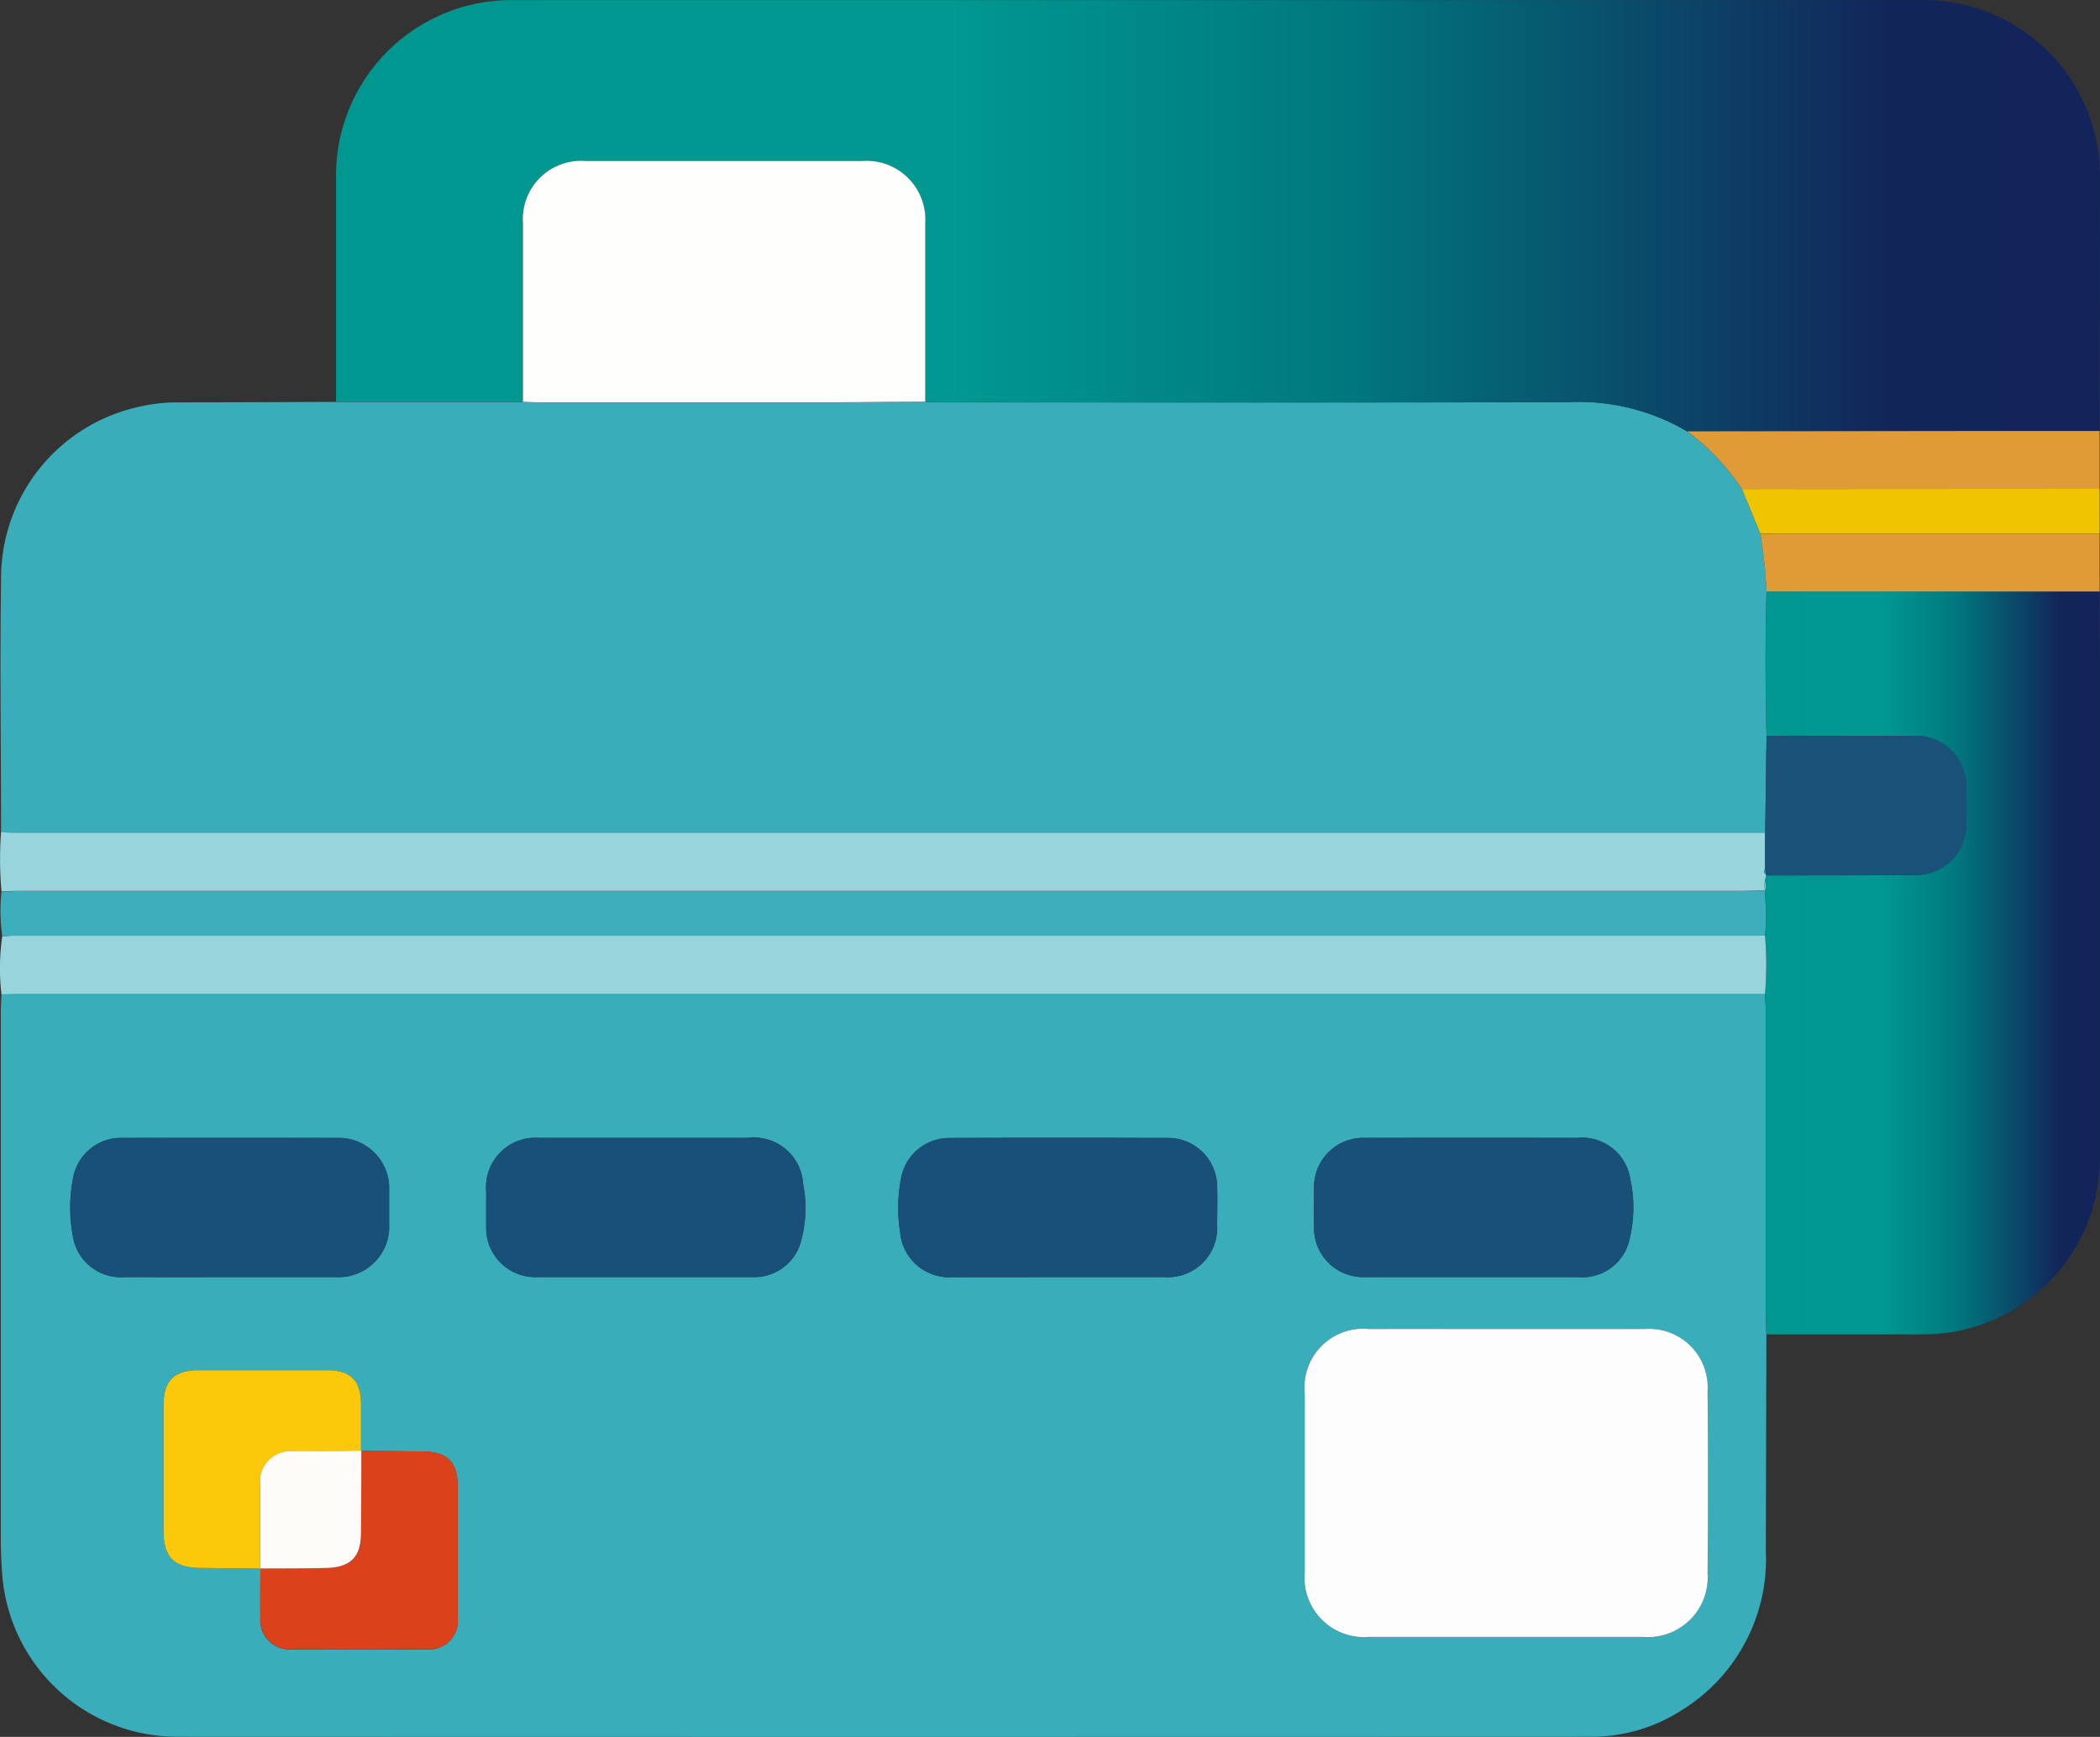 <svg xmlns="http://www.w3.org/2000/svg" xmlns:xlink="http://www.w3.org/1999/xlink" width="49.207" height="40.702" viewBox="0 0 49.207 40.702">
  <rect x="0" y="0" width="49.207" height="40.702" fill="#333333" stroke="none"/>
  <defs>
    <linearGradient id="linear-gradient" y1="0.5" x2="1" y2="0.5" gradientUnits="objectBoundingBox">
      <stop offset="0" stop-color="#009790"/>
      <stop offset="0.24" stop-color="#009891"/>
      <stop offset="0.35" stop-color="#009891"/>
      <stop offset="0.57" stop-color="#00787e"/>
      <stop offset="0.88" stop-color="#122559"/>
      <stop offset="1" stop-color="#13245a"/>
    </linearGradient>
    <linearGradient id="linear-gradient-2" x1="0" y1="0.5" x2="1" y2="0.5" xlink:href="#linear-gradient"/>
  </defs>
  <g id="Group_1198" data-name="Group 1198" transform="translate(-7590.326 -748.592)">
    <path id="Path_4149" data-name="Path 4149" d="M7631.716,779.862q-.007,2.539-.013,5.079a4.159,4.159,0,0,1-1.957,3.718,3.9,3.9,0,0,1-2.156.631q-16.566.006-33.131,0a4.114,4.114,0,0,1-4.081-3.8c-.021-.286-.033-.573-.033-.86q0-6.172,0-12.345c0-.133.011-.266.016-.4.133-.005.266-.014.4-.014h10.593l30.332,0c0,.122.013.245.013.368q0,3.5,0,7C7631.7,779.454,7631.711,779.658,7631.716,779.862Zm-35.289,5.487c0,.379-.007.758,0,1.137a.686.686,0,0,0,.739.756q1.567.013,3.135,0a.676.676,0,0,0,.747-.77q0-1.537,0-3.073c0-.539-.245-.783-.789-.791l-1.473-.018c0-.369,0-.737,0-1.106-.005-.541-.249-.783-.795-.784q-1.505,0-3.01,0c-.574,0-.822.247-.823.824q0,1.475,0,2.949c0,.608.245.854.857.862C7595.486,785.341,7595.957,785.344,7596.427,785.349Zm29.2-5.613q-1.615,0-3.231,0a1.375,1.375,0,0,0-1.5,1.511q0,2.093,0,4.184a1.393,1.393,0,0,0,1.5,1.521h6.43a1.4,1.4,0,0,0,1.51-1.489q.012-2.137,0-4.276a1.372,1.372,0,0,0-1.478-1.45C7627.783,779.734,7626.707,779.736,7625.63,779.736Zm-.78-1.217q1.23,0,2.461,0a1.133,1.133,0,0,0,1.208-.922,3.128,3.128,0,0,0,.01-1.372,1.141,1.141,0,0,0-1.234-.969q-2.492,0-4.984,0a1.152,1.152,0,0,0-1.192,1.178q-.008.447,0,.892a1.151,1.151,0,0,0,1.208,1.192C7623.168,778.521,7624.009,778.519,7624.85,778.519Zm-9.763,0c.841,0,1.681,0,2.522,0a1.156,1.156,0,0,0,1.24-1.225c0-.307.008-.615,0-.922a1.148,1.148,0,0,0-1.132-1.113q-2.568-.01-5.137,0a1.149,1.149,0,0,0-1.13.907,3.638,3.638,0,0,0-.028,1.314,1.153,1.153,0,0,0,1.238,1.04Q7613.872,778.521,7615.087,778.519Zm-9.687,0c.862,0,1.723,0,2.584,0a1.132,1.132,0,0,0,1.1-.787,2.96,2.96,0,0,0,.064-1.4,1.155,1.155,0,0,0-1.295-1.076q-2.446,0-4.89,0a1.158,1.158,0,0,0-1.241,1.254c0,.277,0,.553,0,.83a1.149,1.149,0,0,0,1.192,1.178C7603.74,778.521,7604.57,778.519,7605.4,778.519Zm-9.685,0c.831,0,1.662,0,2.493,0a1.183,1.183,0,0,0,1.238-1.233c0-.266,0-.533,0-.8a1.181,1.181,0,0,0-1.216-1.229q-2.509-.006-5.018,0a1.142,1.142,0,0,0-1.17.934,3.566,3.566,0,0,0-.011,1.344,1.141,1.141,0,0,0,1.221.984Q7594.484,778.521,7595.715,778.519Z" fill="#3aadba"/>
    <path id="Path_4150" data-name="Path 4150" d="M7590.351,768.1c0-1.969-.029-3.939,0-5.908a4.111,4.111,0,0,1,3.3-4.082,3.984,3.984,0,0,1,.823-.089c1.241,0,2.483-.007,3.724-.011h4.377c.122,0,.245.012.367.012q3.442,0,6.88,0c.727,0,1.454-.008,2.181-.012.133,0,.266.012.4.012,4.9,0,9.8.01,14.7-.008a5.02,5.02,0,0,1,2.757.689,5.311,5.311,0,0,1,1.284,1.353l.432,1.049a11.825,11.825,0,0,1,.144,1.35c-.033,1.127-.028,2.255,0,3.382l-.031,2.287-.554,0H7590.78C7590.637,768.117,7590.494,768.1,7590.351,768.1Z" fill="#3aadba"/>
    <path id="Path_4151" data-name="Path 4151" d="M7629.859,758.7a5.02,5.02,0,0,0-2.757-.689c-4.9.018-9.8.009-14.7.008-.133,0-.266-.008-.4-.012q0-2.091,0-4.184a1.377,1.377,0,0,0-1.47-1.459q-3.246,0-6.493,0a1.365,1.365,0,0,0-1.464,1.459q0,2.093,0,4.184H7598.2q0-2.631,0-5.263a4.109,4.109,0,0,1,4.135-4.15q16.529,0,33.059,0a4.125,4.125,0,0,1,4.136,4.157q0,2.97-.008,5.94h-2.894Z" fill="url(#linear-gradient)"/>
    <path id="Path_4152" data-name="Path 4152" d="M7631.716,765.834c-.025-1.127-.03-2.255,0-3.383l7.806,0c0,.575.008,1.149.008,1.724v11.48a4.137,4.137,0,0,1-4.216,4.206q-1.8,0-3.6,0c0-.2-.015-.408-.015-.613q0-3.5,0-7c0-.123-.008-.246-.013-.368a8.432,8.432,0,0,0,0-1.36,5.986,5.986,0,0,0-.008-1.046.321.321,0,0,0,0-.238l.03-.131c1.158,0,2.316,0,3.474-.008a1.179,1.179,0,0,0,1.213-1.17c.014-.3.012-.594,0-.891a1.179,1.179,0,0,0-1.241-1.2Q7633.437,765.832,7631.716,765.834Z" fill="url(#linear-gradient-2)"/>
    <path id="Path_4153" data-name="Path 4153" d="M7631.685,770.519a8.432,8.432,0,0,1,0,1.36l-30.332,0h-10.593c-.134,0-.267.009-.4.014a5.277,5.277,0,0,1,.019-1.362c.082,0,.164-.012.246-.012Z" fill="#97d4dc"/>
    <path id="Path_4154" data-name="Path 4154" d="M7631.71,769.1l-.03.131-.024.232c-.164,0-.328.007-.492.007h-40.372c-.144,0-.287.008-.431.012a8.524,8.524,0,0,1-.01-1.39c.143.007.286.02.429.02h40.351l.554,0,0,.849c-.024.039-.049.077.01.108Z" fill="#97d4dc"/>
    <path id="Path_4155" data-name="Path 4155" d="M7590.361,769.487c.144,0,.287-.012.431-.012h40.372c.164,0,.328-.005.492-.007l.021.006a5.986,5.986,0,0,1,.008,1.046h-41.059c-.082,0-.164.008-.246.012A4.144,4.144,0,0,1,7590.361,769.487Z" fill="#3daebb"/>
    <path id="Path_4156" data-name="Path 4156" d="M7629.859,758.7l6.771-.008h2.894v1.357l-8.381.005A5.311,5.311,0,0,0,7629.859,758.7Z" fill="#e09b36"/>
    <path id="Path_4157" data-name="Path 4157" d="M7639.525,762.453l-7.806,0a11.832,11.832,0,0,0-.144-1.349c.143,0,.286-.008.43-.008l7.519,0Z" fill="#e09b36"/>
    <path id="Path_4158" data-name="Path 4158" d="M7639.524,761.092l-7.519,0c-.144,0-.287.006-.43.008l-.432-1.049,8.381-.005Z" fill="#efc401"/>
    <path id="Path_4159" data-name="Path 4159" d="M7625.63,779.736c1.077,0,2.153,0,3.23,0a1.372,1.372,0,0,1,1.478,1.45q.015,2.137,0,4.276a1.4,1.4,0,0,1-1.51,1.489h-6.43a1.393,1.393,0,0,1-1.5-1.521q0-2.091,0-4.184a1.375,1.375,0,0,1,1.5-1.511Q7624.015,779.734,7625.63,779.736Z" fill="#fdfdfe"/>
    <path id="Path_4160" data-name="Path 4160" d="M7624.85,778.519c-.841,0-1.682,0-2.523,0a1.151,1.151,0,0,1-1.208-1.192q-.008-.445,0-.892a1.152,1.152,0,0,1,1.192-1.178q2.493-.006,4.984,0a1.141,1.141,0,0,1,1.234.969,3.128,3.128,0,0,1-.01,1.372,1.133,1.133,0,0,1-1.208.922Q7626.081,778.521,7624.85,778.519Z" fill="#195079"/>
    <path id="Path_4161" data-name="Path 4161" d="M7615.087,778.519q-1.215,0-2.43,0a1.153,1.153,0,0,1-1.238-1.04,3.638,3.638,0,0,1,.028-1.314,1.149,1.149,0,0,1,1.13-.907q2.568-.008,5.137,0a1.148,1.148,0,0,1,1.132,1.113c.011.307.006.615,0,.922a1.156,1.156,0,0,1-1.24,1.225C7616.768,778.521,7615.928,778.519,7615.087,778.519Z" fill="#195079"/>
    <path id="Path_4162" data-name="Path 4162" d="M7605.4,778.519c-.83,0-1.66,0-2.491,0a1.149,1.149,0,0,1-1.192-1.178c0-.277,0-.553,0-.83a1.158,1.158,0,0,1,1.241-1.254q2.445,0,4.89,0a1.155,1.155,0,0,1,1.295,1.076,2.96,2.96,0,0,1-.064,1.4,1.132,1.132,0,0,1-1.1.787C7607.123,778.522,7606.262,778.519,7605.4,778.519Z" fill="#195079"/>
    <path id="Path_4163" data-name="Path 4163" d="M7595.715,778.519q-1.231,0-2.463,0a1.141,1.141,0,0,1-1.221-.984,3.566,3.566,0,0,1,.011-1.344,1.142,1.142,0,0,1,1.17-.934q2.509,0,5.018,0a1.181,1.181,0,0,1,1.216,1.229c0,.267,0,.534,0,.8a1.183,1.183,0,0,1-1.238,1.233C7597.377,778.521,7596.546,778.519,7595.715,778.519Z" fill="#195079"/>
    <path id="Path_4164" data-name="Path 4164" d="M7596.427,785.349c-.47-.005-.941-.008-1.412-.014-.612-.008-.857-.254-.857-.862q0-1.475,0-2.949c0-.577.249-.823.823-.824q1.5,0,3.01,0c.546,0,.79.243.795.784,0,.369,0,.737,0,1.106l.006,0-1.562.017a.715.715,0,0,0-.807.814c0,.643,0,1.287,0,1.93Z" fill="#fbc80a"/>
    <path id="Path_4165" data-name="Path 4165" d="M7598.793,782.587l-.006,0,1.473.018c.544.008.788.252.789.791q0,1.536,0,3.073a.676.676,0,0,1-.747.77q-1.567.012-3.135,0a.686.686,0,0,1-.739-.756c-.007-.379,0-.758,0-1.137h0c.521,0,1.042,0,1.562-.013.558-.014.8-.264.8-.818Q7598.79,783.553,7598.793,782.587Z" fill="#db411b"/>
    <path id="Path_4166" data-name="Path 4166" d="M7602.579,758.007q0-2.091,0-4.184a1.365,1.365,0,0,1,1.464-1.459q3.248,0,6.493,0a1.377,1.377,0,0,1,1.47,1.459q0,2.093,0,4.184c-.727,0-1.454.011-2.181.012q-3.439,0-6.88,0C7602.824,758.019,7602.7,758.011,7602.579,758.007Z" fill="#fefefd"/>
    <path id="Path_4167" data-name="Path 4167" d="M7631.687,768.97l0-.849q.016-1.143.031-2.287,1.722,0,3.443,0a1.179,1.179,0,0,1,1.241,1.2c.009.3.011.6,0,.891a1.179,1.179,0,0,1-1.213,1.17c-1.158.007-2.316.006-3.474.008l-.012-.026Z" fill="#1a5178"/>
    <path id="Path_4168" data-name="Path 4168" d="M7631.677,769.473l-.021-.006.024-.232A.321.321,0,0,1,7631.677,769.473Z" fill="#83cbd2"/>
    <path id="Path_4169" data-name="Path 4169" d="M7631.687,768.97l.011.108C7631.638,769.047,7631.663,769.009,7631.687,768.97Z" fill="#3daebb"/>
    <path id="Path_4170" data-name="Path 4170" d="M7598.793,782.587q0,.965-.008,1.93c0,.554-.24.8-.8.818-.52.013-1.041.01-1.562.013,0-.643,0-1.287,0-1.93a.715.715,0,0,1,.807-.814Z" fill="#fdfcf9"/>
  </g>
</svg>
